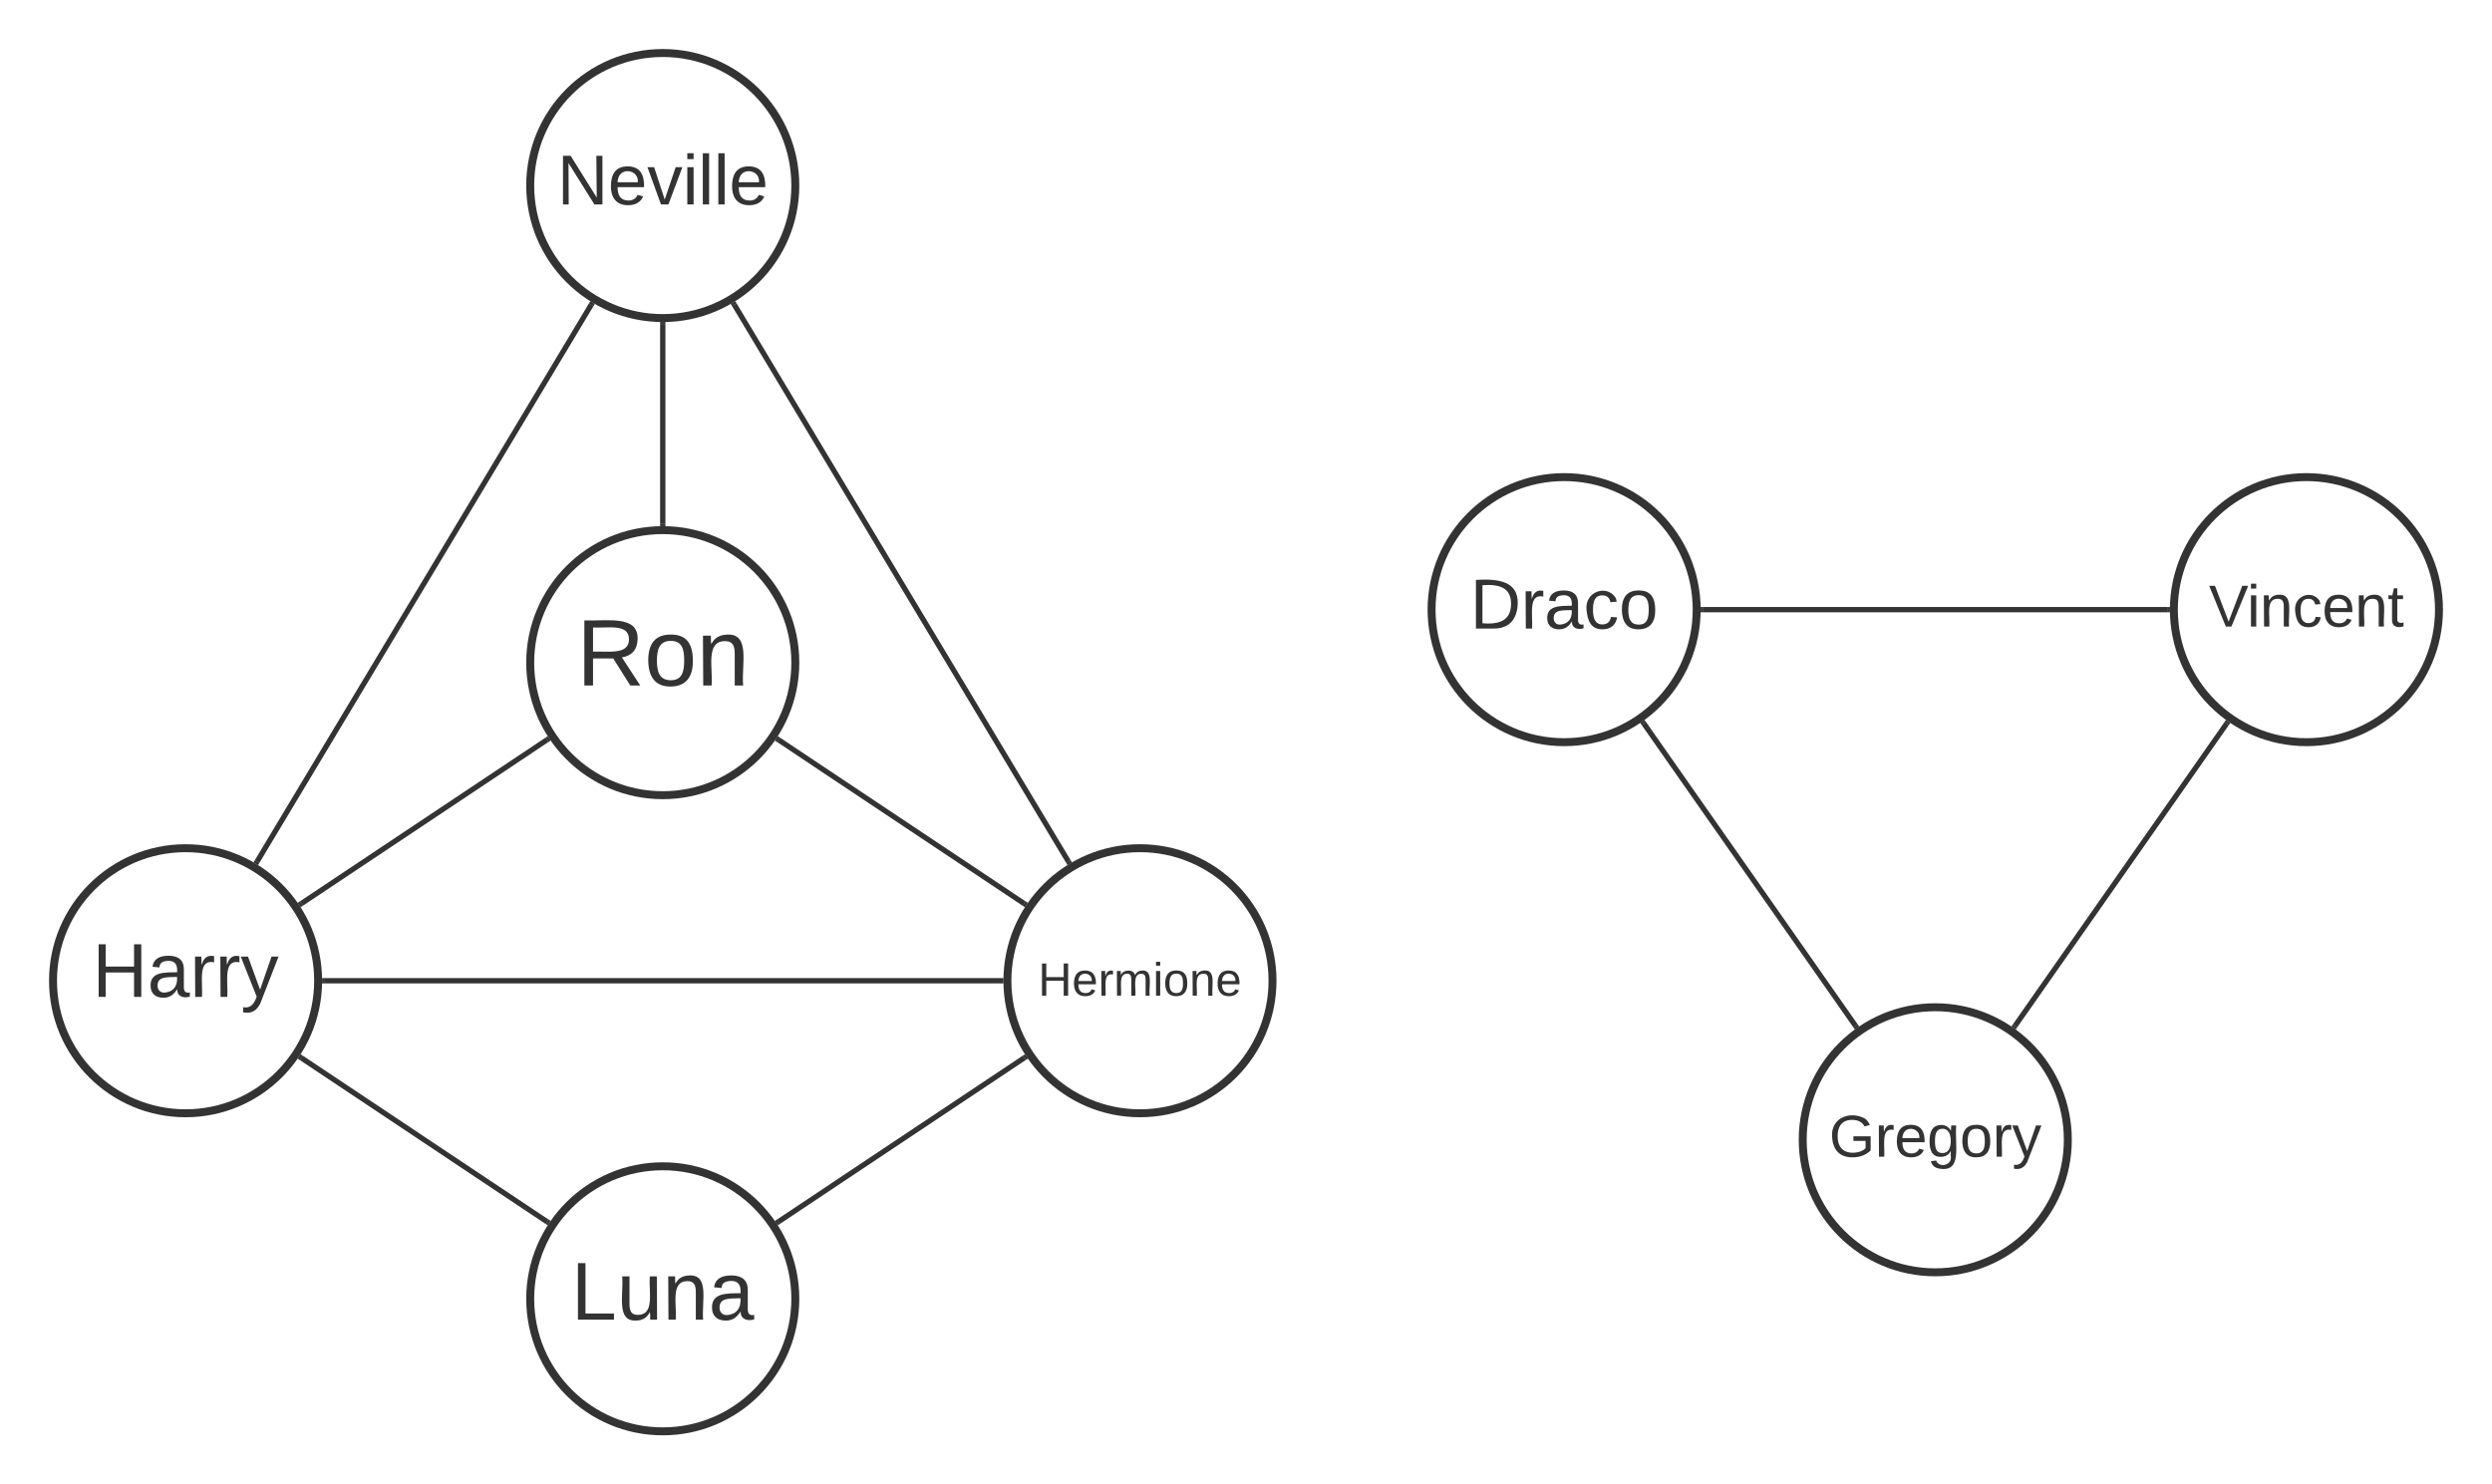 <svg xmlns="http://www.w3.org/2000/svg" xmlns:xlink="http://www.w3.org/1999/xlink" xmlns:lucid="lucid" width="940" height="560"><g transform="translate(0 0)" lucid:page-tab-id="0_0"><path d="M0 0h1870.4v1323.2H0z" fill="#fff"/><path d="M120 370c0 27.6-22.4 50-50 50s-50-22.4-50-50 22.4-50 50-50 50 22.4 50 50z" stroke="#333" stroke-width="3" fill="#fff"/><use xlink:href="#a" transform="matrix(1,0,0,1,25,325) translate(43.21 27.09)"/><use xlink:href="#b" transform="matrix(1,0,0,1,25,325) translate(9.812 51.09)"/><path d="M480 370c0 27.6-22.4 50-50 50s-50-22.4-50-50 22.4-50 50-50 50 22.4 50 50z" stroke="#333" stroke-width="3" fill="#fff"/><use xlink:href="#c" transform="matrix(1,0,0,1,385,325) translate(43.21 35.528)"/><use xlink:href="#d" transform="matrix(1,0,0,1,385,325) translate(6.58 50.639)"/><path d="M300 250c0 27.6-22.4 50-50 50s-50-22.4-50-50 22.4-50 50-50 50 22.4 50 50z" stroke="#333" stroke-width="3" fill="#fff"/><use xlink:href="#a" transform="matrix(1,0,0,1,205,205) translate(43.21 24.278)"/><use xlink:href="#e" transform="matrix(1,0,0,1,205,205) translate(12.457 53.611)"/><path d="M300 70c0 27.6-22.4 50-50 50s-50-22.4-50-50 22.4-50 50-50 50 22.4 50 50z" stroke="#333" stroke-width="3" fill="#fff"/><use xlink:href="#c" transform="matrix(1,0,0,1,205,25) translate(43.21 29.903)"/><use xlink:href="#f" transform="matrix(1,0,0,1,205,25) translate(5.148 52.125)"/><path d="M300 490c0 27.6-22.4 50-50 50s-50-22.4-50-50 22.4-50 50-50 50 22.4 50 50z" stroke="#333" stroke-width="3" fill="#fff"/><use xlink:href="#c" transform="matrix(1,0,0,1,205,445) translate(43.21 27.09)"/><use xlink:href="#g" transform="matrix(1,0,0,1,205,445) translate(10.432 52.868)"/><path d="M640 230c0 27.6-22.4 50-50 50s-50-22.4-50-50 22.4-50 50-50 50 22.4 50 50z" stroke="#333" stroke-width="3" fill="#fff"/><use xlink:href="#a" transform="matrix(1,0,0,1,545,185) translate(43.21 29.903)"/><use xlink:href="#h" transform="matrix(1,0,0,1,545,185) translate(9.519 52.125)"/><path d="M920 230c0 27.6-22.4 50-50 50s-50-22.4-50-50 22.4-50 50-50 50 22.4 50 50z" stroke="#333" stroke-width="3" fill="#fff"/><use xlink:href="#a" transform="matrix(1,0,0,1,825,185) translate(43.21 32.715)"/><use xlink:href="#i" transform="matrix(1,0,0,1,825,185) translate(8.21 51.382)"/><path d="M780 430c0 27.6-22.4 50-50 50s-50-22.4-50-50 22.4-50 50-50 50 22.4 50 50z" stroke="#333" stroke-width="3" fill="#fff"/><use xlink:href="#a" transform="matrix(1,0,0,1,685,385) translate(43.21 32.715)"/><use xlink:href="#j" transform="matrix(1,0,0,1,685,385) translate(4.938 51.382)"/><path d="M113.66 340.9l92.68-61.8" stroke="#333" stroke-width="2" fill="none"/><path d="M114.23 341.7l-.83.57-.03-.06-1.13-1.56.88-.6zM206.63 277.8l1.13 1.56-.88.6-1.1-1.67.82-.57z" fill="#333"/><path d="M293.67 279.1l92.66 61.8" stroke="#333" stroke-width="2" fill="none"/><path d="M294.24 278.3l-1.1 1.66-.86-.57.26-.35.82-1.35zM387.72 340.6l-.26.35-.82 1.35-.88-.6 1.1-1.66z" fill="#333"/><path d="M403 325.02L277 114.98" stroke="#333" stroke-width="2" fill="none"/><path d="M404.4 325.38l-1.74 1-.52-.87 1.72-1.02zM277.86 114.5l-1.72 1.02-.53-.9 1.74-1z" fill="#333"/><path d="M223.02 114.97L96.98 325.03" stroke="#333" stroke-width="2" fill="none"/><path d="M224.38 114.64l-.52.87-1.7-1.02.52-.9zM97.85 325.52l-.53.9-1.7-1.06.52-.87z" fill="#333"/><path d="M122.5 370h255" stroke="#333" stroke-width="2" fill="none"/><path d="M122.53 371h-1.08l.05-1-.03-1h1.06zM378.5 370l.03 1h-1.06v-2h1.08z" fill="#333"/><path d="M250 197.5v-75" stroke="#333" stroke-width="2" fill="none"/><path d="M251 198.55l-1-.05-1 .03v-1.06h2zM250 121.5l1-.03v1.06h-2v-1.08z" fill="#333"/><path d="M113.67 399.1l92.66 61.8" stroke="#333" stroke-width="2" fill="none"/><path d="M114.24 398.3l-1.1 1.66-.86-.57.26-.35.82-1.35zM207.72 460.6l-.26.35-.82 1.35-.88-.6 1.1-1.66z" fill="#333"/><path d="M293.66 460.9l92.68-61.8" stroke="#333" stroke-width="2" fill="none"/><path d="M294.23 461.7l-.83.57-.03-.06-1.13-1.56.88-.6zM386.63 397.8l1.13 1.56-.88.6-1.1-1.67.82-.57z" fill="#333"/><path d="M620.07 272.96l79.86 114.08" stroke="#333" stroke-width="2" fill="none"/><path d="M620.9 272.4l-1.63 1.16-.58-.83 1.6-1.17zM701.3 387.27l-1.6 1.17-.6-.85 1.63-1.16z" fill="#333"/><path d="M760.1 387l79.8-114" stroke="#333" stroke-width="2" fill="none"/><path d="M760.93 387.56l-.6.87-1.28-.97-.35-.2.6-.85zM840.95 272.54l.35.2-.6.85-1.63-1.16.6-.87z" fill="#333"/><path d="M642.5 230h175" stroke="#333" stroke-width="2" fill="none"/><path d="M642.53 231h-1.08l.05-1-.03-1h1.06zM818.5 230l.03 1h-1.06v-2h1.08z" fill="#333"/><defs><path fill="#fff" d="M141-36C126-15 110 5 73 4 37 3 15-17 15-53c-1-64 63-63 125-63 3-35-9-54-41-54-24 1-41 7-42 31l-33-3c5-37 33-52 76-52 45 0 72 20 72 64v82c-1 20 7 32 28 27v20c-31 9-61-2-59-35zM48-53c0 20 12 33 32 33 41-3 63-29 60-74-43 2-92-5-92 41" id="k"/><path fill="#fff" d="M135-143c-3-34-86-38-87 0 15 53 115 12 119 90S17 21 10-45l28-5c4 36 97 45 98 0-10-56-113-15-118-90-4-57 82-63 122-42 12 7 21 19 24 35" id="l"/><path fill="#fff" d="M85-194c31 0 48 13 60 33l-1-100h32l1 261h-30c-2-10 0-23-3-31C134-8 116 4 85 4 32 4 16-35 15-94c0-66 23-100 70-100zm9 24c-40 0-46 34-46 75 0 40 6 74 45 74 42 0 51-32 51-76 0-42-9-74-50-73" id="m"/><g id="a"><use transform="matrix(0.006,0,0,0.006,0,0)" xlink:href="#k"/><use transform="matrix(0.006,0,0,0.006,1.235,0)" xlink:href="#l"/><use transform="matrix(0.006,0,0,0.006,2.346,0)" xlink:href="#m"/></g><path fill="#333" d="M197 0v-115H63V0H30v-248h33v105h134v-105h34V0h-34" id="n"/><path fill="#333" d="M141-36C126-15 110 5 73 4 37 3 15-17 15-53c-1-64 63-63 125-63 3-35-9-54-41-54-24 1-41 7-42 31l-33-3c5-37 33-52 76-52 45 0 72 20 72 64v82c-1 20 7 32 28 27v20c-31 9-61-2-59-35zM48-53c0 20 12 33 32 33 41-3 63-29 60-74-43 2-92-5-92 41" id="o"/><path fill="#333" d="M114-163C36-179 61-72 57 0H25l-1-190h30c1 12-1 29 2 39 6-27 23-49 58-41v29" id="p"/><path fill="#333" d="M179-190L93 31C79 59 56 82 12 73V49c39 6 53-20 64-50L1-190h34L92-34l54-156h33" id="q"/><g id="b"><use transform="matrix(0.08,0,0,0.08,0,0)" xlink:href="#n"/><use transform="matrix(0.08,0,0,0.08,20.784,0)" xlink:href="#o"/><use transform="matrix(0.08,0,0,0.08,36.833,0)" xlink:href="#p"/><use transform="matrix(0.08,0,0,0.08,46.383,0)" xlink:href="#p"/><use transform="matrix(0.08,0,0,0.08,55.932,0)" xlink:href="#q"/></g><g id="c"><use transform="matrix(0.006,0,0,0.006,0,0)" xlink:href="#k"/><use transform="matrix(0.006,0,0,0.006,1.235,0)" xlink:href="#l"/><use transform="matrix(0.006,0,0,0.006,2.346,0)" xlink:href="#m"/></g><path fill="#333" d="M100-194c63 0 86 42 84 106H49c0 40 14 67 53 68 26 1 43-12 49-29l28 8c-11 28-37 45-77 45C44 4 14-33 15-96c1-61 26-98 85-98zm52 81c6-60-76-77-97-28-3 7-6 17-6 28h103" id="r"/><path fill="#333" d="M210-169c-67 3-38 105-44 169h-31v-121c0-29-5-50-35-48C34-165 62-65 56 0H25l-1-190h30c1 10-1 24 2 32 10-44 99-50 107 0 11-21 27-35 58-36 85-2 47 119 55 194h-31v-121c0-29-5-49-35-48" id="s"/><path fill="#333" d="M24-231v-30h32v30H24zM24 0v-190h32V0H24" id="t"/><path fill="#333" d="M100-194c62-1 85 37 85 99 1 63-27 99-86 99S16-35 15-95c0-66 28-99 85-99zM99-20c44 1 53-31 53-75 0-43-8-75-51-75s-53 32-53 75 10 74 51 75" id="u"/><path fill="#333" d="M117-194c89-4 53 116 60 194h-32v-121c0-31-8-49-39-48C34-167 62-67 57 0H25l-1-190h30c1 10-1 24 2 32 11-22 29-35 61-36" id="v"/><g id="d"><use transform="matrix(0.049,0,0,0.049,0,0)" xlink:href="#n"/><use transform="matrix(0.049,0,0,0.049,12.79,0)" xlink:href="#r"/><use transform="matrix(0.049,0,0,0.049,22.667,0)" xlink:href="#p"/><use transform="matrix(0.049,0,0,0.049,28.543,0)" xlink:href="#s"/><use transform="matrix(0.049,0,0,0.049,43.309,0)" xlink:href="#t"/><use transform="matrix(0.049,0,0,0.049,47.21,0)" xlink:href="#u"/><use transform="matrix(0.049,0,0,0.049,57.086,0)" xlink:href="#v"/><use transform="matrix(0.049,0,0,0.049,66.963,0)" xlink:href="#r"/></g><path fill="#333" d="M233-177c-1 41-23 64-60 70L243 0h-38l-65-103H63V0H30v-248c88 3 205-21 203 71zM63-129c60-2 137 13 137-47 0-61-80-42-137-45v92" id="w"/><g id="e"><use transform="matrix(0.099,0,0,0.099,0,0)" xlink:href="#w"/><use transform="matrix(0.099,0,0,0.099,25.58,0)" xlink:href="#u"/><use transform="matrix(0.099,0,0,0.099,45.333,0)" xlink:href="#v"/></g><path fill="#333" d="M190 0L58-211 59 0H30v-248h39L202-35l-2-213h31V0h-41" id="x"/><path fill="#333" d="M108 0H70L1-190h34L89-25l56-165h34" id="y"/><path fill="#333" d="M24 0v-261h32V0H24" id="z"/><g id="f"><use transform="matrix(0.074,0,0,0.074,0,0)" xlink:href="#x"/><use transform="matrix(0.074,0,0,0.074,19.185,0)" xlink:href="#r"/><use transform="matrix(0.074,0,0,0.074,34,0)" xlink:href="#y"/><use transform="matrix(0.074,0,0,0.074,47.333,0)" xlink:href="#t"/><use transform="matrix(0.074,0,0,0.074,53.185,0)" xlink:href="#z"/><use transform="matrix(0.074,0,0,0.074,59.037,0)" xlink:href="#z"/><use transform="matrix(0.074,0,0,0.074,64.889,0)" xlink:href="#r"/></g><path fill="#333" d="M30 0v-248h33v221h125V0H30" id="A"/><path fill="#333" d="M84 4C-5 8 30-112 23-190h32v120c0 31 7 50 39 49 72-2 45-101 50-169h31l1 190h-30c-1-10 1-25-2-33-11 22-28 36-60 37" id="B"/><g id="g"><use transform="matrix(0.086,0,0,0.086,0,0)" xlink:href="#A"/><use transform="matrix(0.086,0,0,0.086,17.284,0)" xlink:href="#B"/><use transform="matrix(0.086,0,0,0.086,34.568,0)" xlink:href="#v"/><use transform="matrix(0.086,0,0,0.086,51.852,0)" xlink:href="#o"/></g><path fill="#333" d="M30-248c118-7 216 8 213 122C240-48 200 0 122 0H30v-248zM63-27c89 8 146-16 146-99s-60-101-146-95v194" id="C"/><path fill="#333" d="M96-169c-40 0-48 33-48 73s9 75 48 75c24 0 41-14 43-38l32 2c-6 37-31 61-74 61-59 0-76-41-82-99-10-93 101-131 147-64 4 7 5 14 7 22l-32 3c-4-21-16-35-41-35" id="D"/><g id="h"><use transform="matrix(0.074,0,0,0.074,0,0)" xlink:href="#C"/><use transform="matrix(0.074,0,0,0.074,19.185,0)" xlink:href="#p"/><use transform="matrix(0.074,0,0,0.074,28,0)" xlink:href="#o"/><use transform="matrix(0.074,0,0,0.074,42.815,0)" xlink:href="#D"/><use transform="matrix(0.074,0,0,0.074,56.148,0)" xlink:href="#u"/></g><path fill="#333" d="M137 0h-34L2-248h35l83 218 83-218h36" id="E"/><path fill="#333" d="M59-47c-2 24 18 29 38 22v24C64 9 27 4 27-40v-127H5v-23h24l9-43h21v43h35v23H59v120" id="F"/><g id="i"><use transform="matrix(0.062,0,0,0.062,0,0)" xlink:href="#E"/><use transform="matrix(0.062,0,0,0.062,14.383,0)" xlink:href="#t"/><use transform="matrix(0.062,0,0,0.062,19.259,0)" xlink:href="#v"/><use transform="matrix(0.062,0,0,0.062,31.605,0)" xlink:href="#D"/><use transform="matrix(0.062,0,0,0.062,42.716,0)" xlink:href="#r"/><use transform="matrix(0.062,0,0,0.062,55.062,0)" xlink:href="#v"/><use transform="matrix(0.062,0,0,0.062,67.407,0)" xlink:href="#F"/></g><path fill="#333" d="M143 4C61 4 22-44 18-125c-5-107 100-154 193-111 17 8 29 25 37 43l-32 9c-13-25-37-40-76-40-61 0-88 39-88 99 0 61 29 100 91 101 35 0 62-11 79-27v-45h-74v-28h105v86C228-13 192 4 143 4" id="G"/><path fill="#333" d="M177-190C167-65 218 103 67 71c-23-6-38-20-44-43l32-5c15 47 100 32 89-28v-30C133-14 115 1 83 1 29 1 15-40 15-95c0-56 16-97 71-98 29-1 48 16 59 35 1-10 0-23 2-32h30zM94-22c36 0 50-32 50-73 0-42-14-75-50-75-39 0-46 34-46 75s6 73 46 73" id="H"/><g id="j"><use transform="matrix(0.062,0,0,0.062,0,0)" xlink:href="#G"/><use transform="matrix(0.062,0,0,0.062,17.284,0)" xlink:href="#p"/><use transform="matrix(0.062,0,0,0.062,24.63,0)" xlink:href="#r"/><use transform="matrix(0.062,0,0,0.062,36.975,0)" xlink:href="#H"/><use transform="matrix(0.062,0,0,0.062,49.321,0)" xlink:href="#u"/><use transform="matrix(0.062,0,0,0.062,61.667,0)" xlink:href="#p"/><use transform="matrix(0.062,0,0,0.062,69.012,0)" xlink:href="#q"/></g></defs></g></svg>